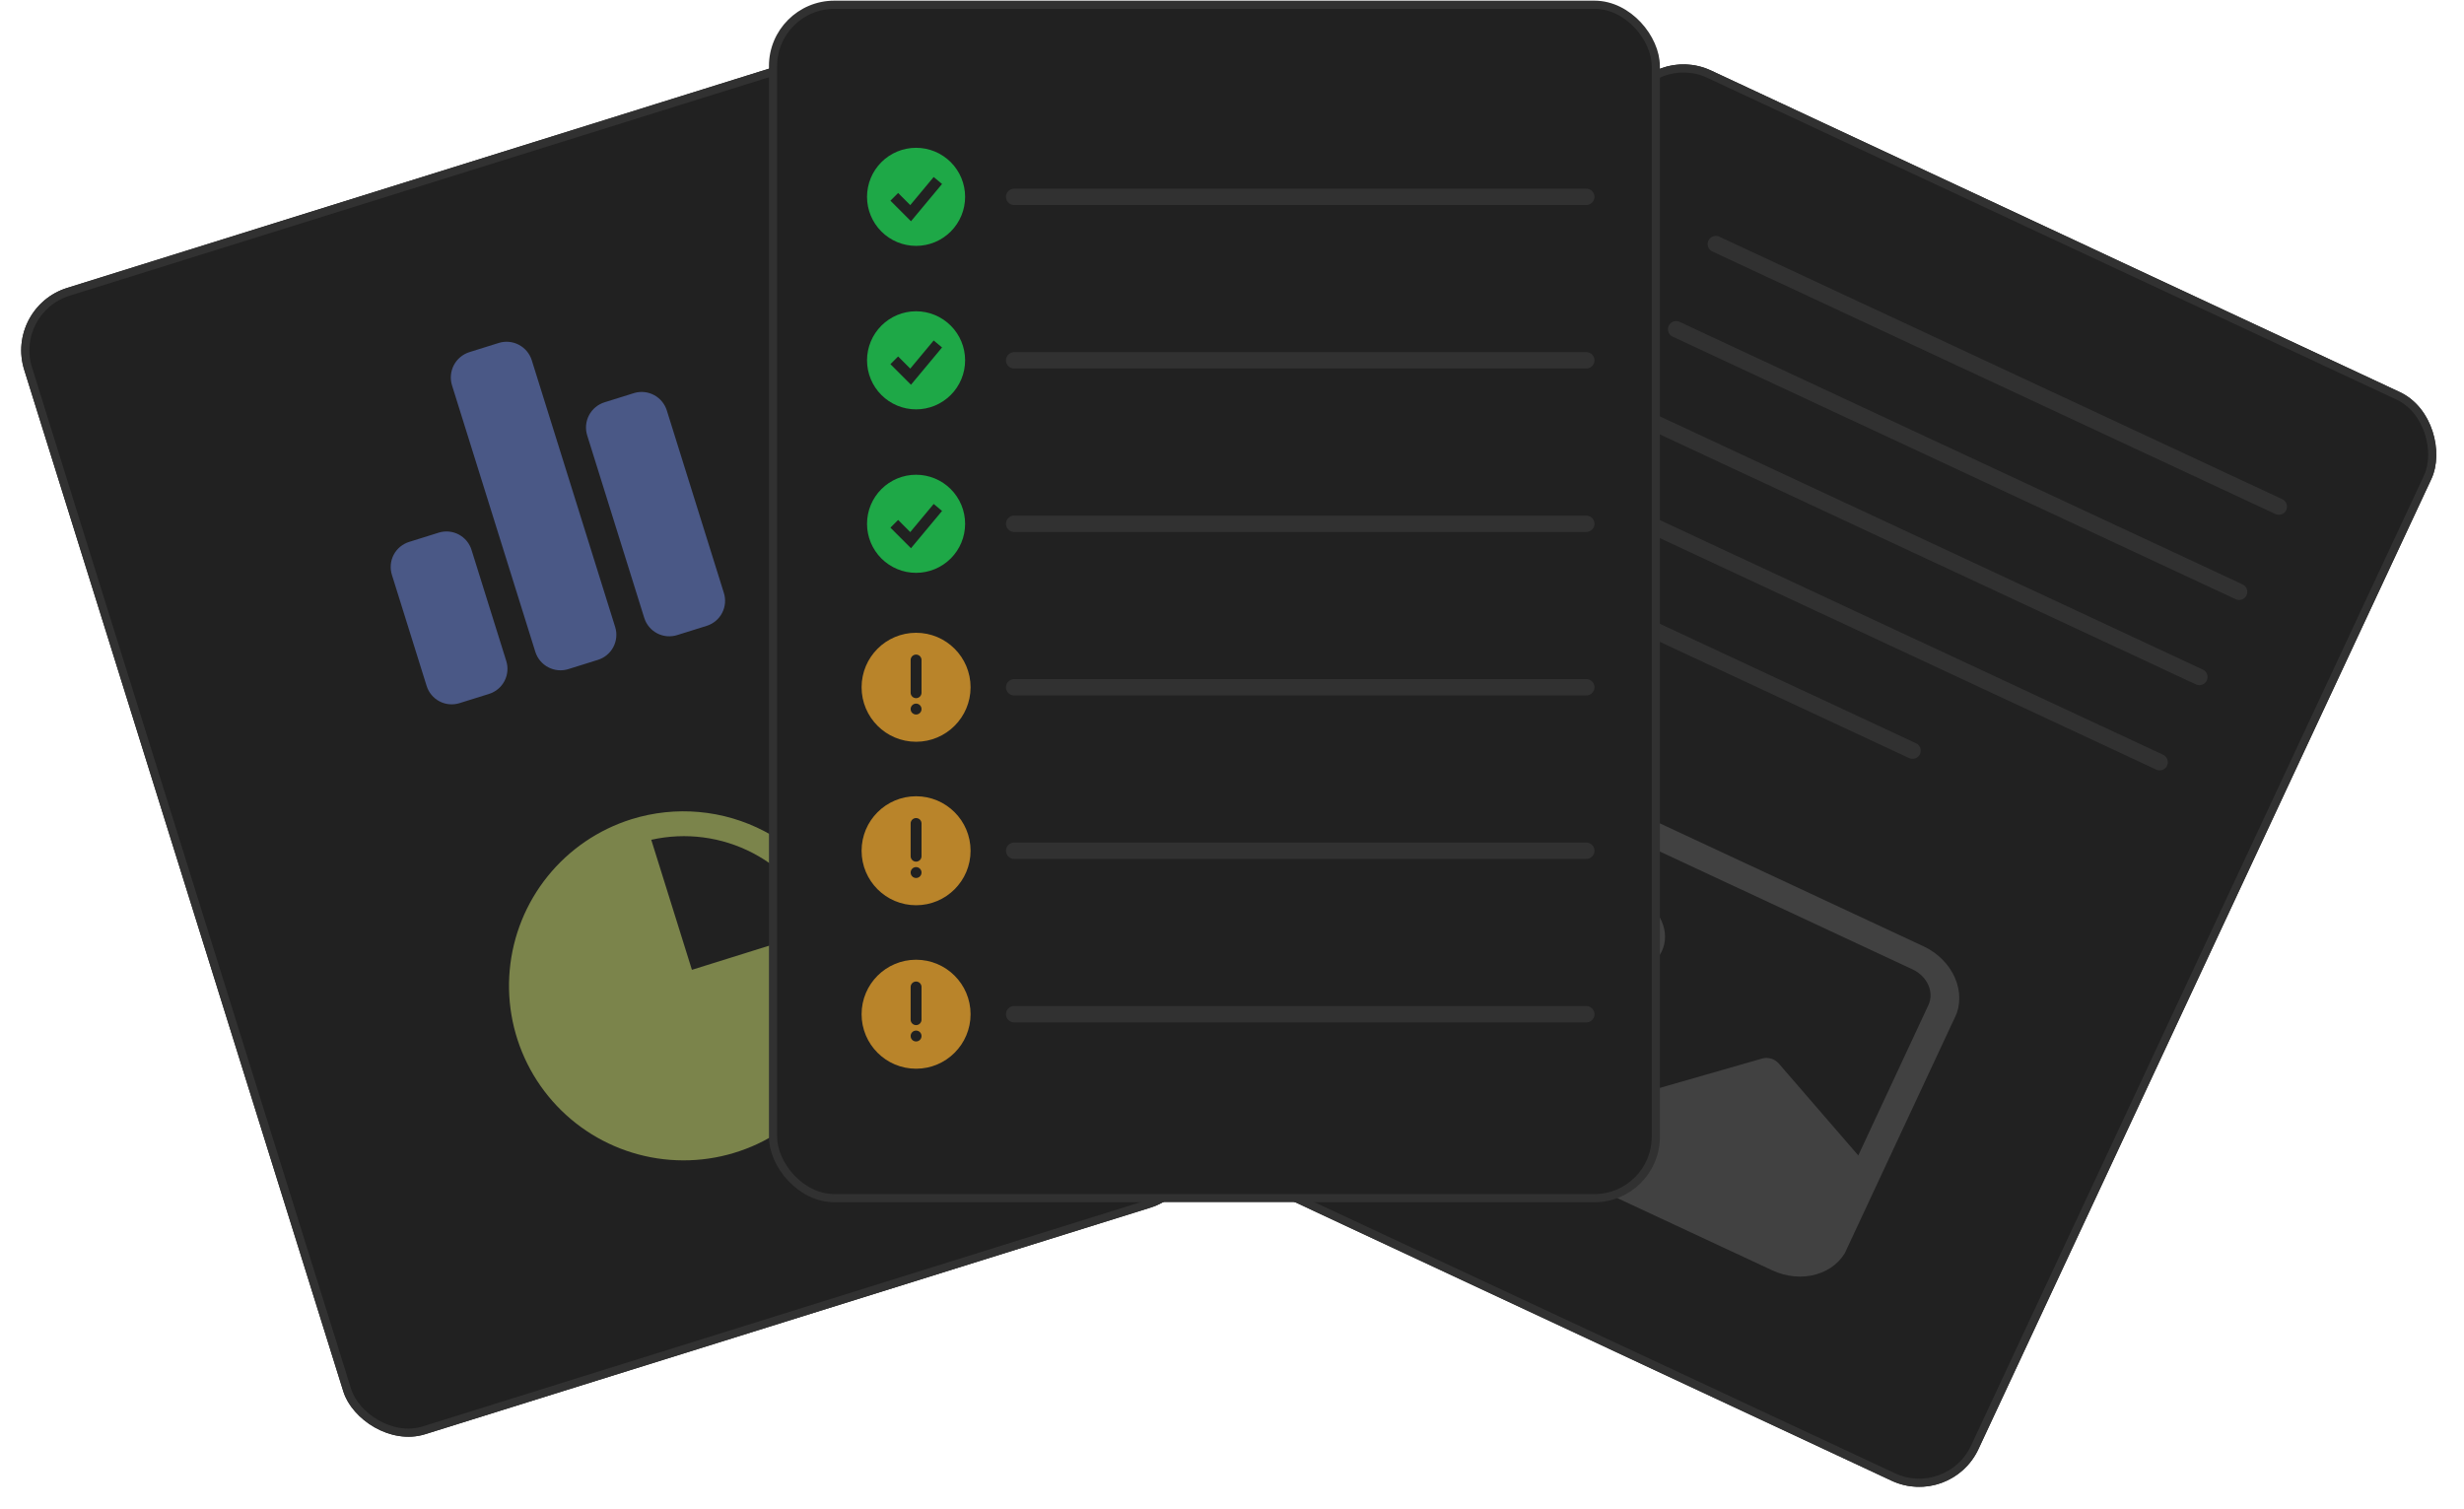 <svg xmlns="http://www.w3.org/2000/svg" width="467" height="286" viewBox="0 0 467 286" fill="none"><g clip-path="url(#clip0_86_297)"><rect width="168.855" height="227.723" rx="12.393" transform="matrix(0.954 -0.298 0.298 0.954 0.895 58.262)" fill="#212121"></rect><g clip-path="url(#clip1_86_297)"><path d="M89.376 104.245L95.954 125.283C96.347 126.541 96.225 127.904 95.613 129.072C95.001 130.24 93.951 131.117 92.693 131.51L87.118 133.253C86.493 133.453 85.836 133.527 85.183 133.472C84.53 133.416 83.894 133.232 83.313 132.93C82.731 132.628 82.215 132.214 81.794 131.711C81.373 131.209 81.056 130.628 80.86 130.002L74.282 108.964C74.082 108.337 74.008 107.677 74.064 107.021C74.121 106.365 74.308 105.727 74.613 105.144C74.918 104.561 75.336 104.045 75.843 103.625C76.349 103.204 76.934 102.889 77.564 102.697L83.139 100.953C83.765 100.757 84.423 100.686 85.076 100.746C85.729 100.805 86.364 100.993 86.943 101.299C87.523 101.605 88.037 102.023 88.454 102.529C88.872 103.034 89.185 103.617 89.376 104.245ZM100.787 68.282L116.592 118.83C116.787 119.456 116.857 120.114 116.797 120.767C116.738 121.419 116.549 122.054 116.244 122.633C115.938 123.213 115.52 123.726 115.015 124.144C114.51 124.562 113.927 124.875 113.3 125.067L107.725 126.81C106.464 127.204 105.098 127.084 103.926 126.475C102.754 125.866 101.87 124.818 101.467 123.559L85.663 73.011C85.276 71.745 85.403 70.377 86.017 69.204C86.631 68.031 87.683 67.147 88.944 66.744L94.52 65.001C95.786 64.605 97.158 64.728 98.333 65.344C99.508 65.959 100.391 67.016 100.787 68.282ZM126.383 77.795L137.199 112.387C137.592 113.645 137.47 115.008 136.858 116.176C136.247 117.344 135.196 118.221 133.938 118.614L128.363 120.357C127.739 120.558 127.081 120.633 126.428 120.577C125.774 120.522 125.138 120.338 124.557 120.036C123.975 119.734 123.459 119.319 123.038 118.816C122.617 118.314 122.3 117.732 122.105 117.106L111.29 82.514C111.094 81.888 111.023 81.228 111.082 80.574C111.141 79.919 111.328 79.283 111.632 78.701C111.937 78.119 112.354 77.603 112.858 77.182C113.362 76.761 113.944 76.443 114.571 76.247L120.27 74.465C121.522 74.118 122.86 74.271 124.001 74.892C125.142 75.514 125.996 76.555 126.383 77.795Z" fill="#4A5886"></path></g><g clip-path="url(#clip2_86_297)"><path d="M119.679 155.263C113.434 157.216 107.909 160.976 103.801 166.069C99.694 171.161 97.189 177.358 96.603 183.874C96.017 190.391 97.377 196.934 100.51 202.678C103.643 208.422 108.409 213.107 114.205 216.142C120.002 219.177 126.568 220.425 133.073 219.729C139.579 219.032 145.731 216.422 150.753 212.228C155.775 208.035 159.441 202.446 161.287 196.169C163.133 189.892 163.076 183.209 161.124 176.964C158.498 168.596 152.659 161.611 144.889 157.542C137.119 153.473 128.052 152.654 119.679 155.263ZM131.138 183.804L123.433 159.161C129.958 157.691 136.792 158.587 142.717 161.69C148.642 164.792 153.272 169.899 155.781 176.099L131.138 183.804Z" fill="#7B844B"></path></g></g><rect x="0.97" y="0.508" width="167.306" height="226.174" rx="11.618" transform="matrix(0.954 -0.298 0.298 0.954 0.787 58.575)" stroke="#313131" stroke-width="1.549"></rect><g clip-path="url(#clip3_86_297)"><rect width="168.855" height="227.723" rx="12.393" transform="matrix(0.906 0.423 -0.423 0.906 313.074 8.125)" fill="#212121"></rect><path d="M325.203 46.258L431.906 96.015" stroke="#313131" stroke-width="3.098" stroke-linecap="round"></path><path d="M317.676 62.404L424.379 112.161" stroke="#313131" stroke-width="3.098" stroke-linecap="round"></path><path d="M310.145 78.55L416.848 128.306" stroke="#313131" stroke-width="3.098" stroke-linecap="round"></path><path d="M302.617 94.696L409.32 144.452" stroke="#313131" stroke-width="3.098" stroke-linecap="round"></path><path d="M295.09 110.842L362.481 142.267" stroke="#313131" stroke-width="3.098" stroke-linecap="round"></path><g clip-path="url(#clip4_86_297)"><path d="M314.974 180.258C314.16 182.004 312.582 183.306 310.587 183.878C308.593 184.451 306.344 184.247 304.337 183.311C302.33 182.375 300.728 180.783 299.884 178.887C299.04 176.991 299.023 174.946 299.837 173.2C300.651 171.455 302.229 170.153 304.224 169.58C306.219 169.008 308.467 169.212 310.475 170.148C312.482 171.084 314.084 172.675 314.927 174.571C315.771 176.467 315.788 178.513 314.974 180.258Z" fill="#414141"></path><path d="M303.997 151.104C301.321 149.856 298.323 149.583 295.663 150.346C293.004 151.11 290.9 152.846 289.814 155.173L269.355 199.048C268.27 201.375 268.293 204.103 269.418 206.631C270.543 209.159 272.678 211.28 275.355 212.528L335.902 240.762C338.578 242.01 341.576 242.282 344.236 241.519C346.896 240.756 349 239.02 350.085 236.693L370.544 192.818C371.629 190.49 371.607 187.763 370.482 185.235C369.357 182.707 367.221 180.585 364.545 179.337L303.997 151.104ZM362.499 183.725C363.837 184.349 364.905 185.409 365.467 186.673C366.03 187.937 366.041 189.301 365.498 190.465L352.2 218.984L337.126 201.555C336.749 201.128 336.247 200.807 335.69 200.636C335.133 200.466 334.551 200.455 334.025 200.605L307.715 208.154L297.919 194.121C297.565 193.614 297.043 193.217 296.44 192.996C295.838 192.776 295.193 192.745 294.614 192.91L276.447 197.013L294.86 157.526C295.403 156.362 296.455 155.494 297.785 155.112C299.114 154.731 300.613 154.867 301.952 155.491L362.499 183.725Z" fill="#414141"></path></g></g><rect x="0.375" y="1.029" width="167.306" height="226.174" rx="11.618" transform="matrix(0.906 0.423 -0.423 0.906 313.544 8.063)" stroke="#313131" stroke-width="1.549"></rect><rect x="146.513" y="0.901" width="167.306" height="226.174" rx="11.618" fill="#212121"></rect><rect x="146.513" y="0.901" width="167.306" height="226.174" rx="11.618" stroke="#313131" stroke-width="1.549"></rect><path fill-rule="evenodd" clip-rule="evenodd" d="M173.623 46.6C174.844 46.6 176.052 46.36 177.18 45.893C178.308 45.426 179.332 44.741 180.195 43.878C181.058 43.015 181.743 41.99 182.21 40.862C182.677 39.735 182.918 38.526 182.918 37.306C182.918 36.085 182.677 34.876 182.21 33.748C181.743 32.621 181.058 31.596 180.195 30.733C179.332 29.87 178.308 29.185 177.18 28.718C176.052 28.251 174.844 28.011 173.623 28.011C171.158 28.011 168.794 28.99 167.051 30.733C165.307 32.476 164.328 34.84 164.328 37.306C164.328 39.771 165.307 42.135 167.051 43.878C168.794 45.621 171.158 46.6 173.623 46.6ZM173.383 41.065L178.547 34.868L176.961 33.546L172.52 38.874L170.222 36.575L168.762 38.036L171.86 41.134L172.659 41.933L173.383 41.065Z" fill="#1EA847"></path><path d="M192.211 37.306H300.65" stroke="#313131" stroke-width="3.098" stroke-linecap="round"></path><path fill-rule="evenodd" clip-rule="evenodd" d="M173.623 77.583C174.844 77.583 176.052 77.343 177.18 76.875C178.308 76.408 179.332 75.724 180.195 74.861C181.058 73.998 181.743 72.973 182.21 71.845C182.677 70.717 182.918 69.509 182.918 68.288C182.918 67.067 182.677 65.859 182.21 64.731C181.743 63.603 181.058 62.579 180.195 61.716C179.332 60.853 178.308 60.168 177.18 59.701C176.052 59.234 174.844 58.993 173.623 58.993C171.158 58.993 168.794 59.973 167.051 61.716C165.307 63.459 164.328 65.823 164.328 68.288C164.328 70.753 165.307 73.118 167.051 74.861C168.794 76.604 171.158 77.583 173.623 77.583ZM173.383 72.047L178.547 65.851L176.961 64.529L172.52 69.857L170.222 67.558L168.762 69.018L171.86 72.117L172.659 72.916L173.383 72.047Z" fill="#1EA847"></path><path d="M192.211 68.288H300.65" stroke="#313131" stroke-width="3.098" stroke-linecap="round"></path><path fill-rule="evenodd" clip-rule="evenodd" d="M173.623 108.566C174.844 108.566 176.052 108.326 177.18 107.858C178.308 107.391 179.332 106.707 180.195 105.844C181.058 104.981 181.743 103.956 182.21 102.828C182.677 101.7 182.918 100.492 182.918 99.271C182.918 98.051 182.677 96.842 182.21 95.714C181.743 94.587 181.058 93.562 180.195 92.699C179.332 91.836 178.308 91.151 177.18 90.684C176.052 90.217 174.844 89.976 173.623 89.976C171.158 89.976 168.794 90.956 167.051 92.699C165.307 94.442 164.328 96.806 164.328 99.271C164.328 101.736 165.307 104.1 167.051 105.844C168.794 107.587 171.158 108.566 173.623 108.566ZM173.383 103.03L178.547 96.834L176.961 95.512L172.52 100.84L170.222 98.541L168.762 100.001L171.86 103.1L172.659 103.899L173.383 103.03Z" fill="#1EA847"></path><path d="M192.211 99.271H300.65" stroke="#313131" stroke-width="3.098" stroke-linecap="round"></path><g clip-path="url(#clip5_86_297)"><path d="M173.624 119.926C179.328 119.926 183.952 124.549 183.952 130.253C183.952 135.957 179.328 140.581 173.624 140.581C167.921 140.581 163.297 135.957 163.297 130.253C163.297 124.549 167.921 119.926 173.624 119.926ZM173.624 133.351C173.351 133.351 173.088 133.46 172.894 133.654C172.7 133.848 172.592 134.11 172.592 134.384C172.592 134.658 172.7 134.921 172.894 135.114C173.088 135.308 173.351 135.417 173.624 135.417C173.898 135.417 174.161 135.308 174.355 135.114C174.548 134.921 174.657 134.658 174.657 134.384C174.657 134.11 174.548 133.848 174.355 133.654C174.161 133.46 173.898 133.351 173.624 133.351ZM173.624 124.057C173.371 124.057 173.127 124.15 172.938 124.318C172.749 124.486 172.628 124.717 172.599 124.969L172.592 125.089V131.286C172.592 131.549 172.693 131.802 172.873 131.994C173.054 132.185 173.301 132.3 173.564 132.316C173.827 132.331 174.085 132.246 174.287 132.077C174.489 131.908 174.619 131.668 174.65 131.407L174.657 131.286V125.089C174.657 124.815 174.548 124.553 174.355 124.359C174.161 124.165 173.898 124.057 173.624 124.057Z" fill="#B9842A"></path></g><path d="M192.211 130.254H300.65" stroke="#313131" stroke-width="3.098" stroke-linecap="round"></path><g clip-path="url(#clip6_86_297)"><path d="M173.624 150.909C179.328 150.909 183.952 155.532 183.952 161.236C183.952 166.94 179.328 171.564 173.624 171.564C167.921 171.564 163.297 166.94 163.297 161.236C163.297 155.532 167.921 150.909 173.624 150.909ZM173.624 164.335C173.351 164.335 173.088 164.443 172.894 164.637C172.7 164.831 172.592 165.094 172.592 165.367C172.592 165.641 172.7 165.904 172.894 166.098C173.088 166.291 173.351 166.4 173.624 166.4C173.898 166.4 174.161 166.291 174.355 166.098C174.548 165.904 174.657 165.641 174.657 165.367C174.657 165.094 174.548 164.831 174.355 164.637C174.161 164.443 173.898 164.335 173.624 164.335ZM173.624 155.04C173.371 155.04 173.127 155.133 172.938 155.301C172.749 155.469 172.628 155.701 172.599 155.952L172.592 156.073V162.269C172.592 162.532 172.693 162.786 172.873 162.977C173.054 163.168 173.301 163.284 173.564 163.299C173.827 163.314 174.085 163.229 174.287 163.06C174.489 162.891 174.619 162.651 174.65 162.39L174.657 162.269V156.073C174.657 155.799 174.548 155.536 174.355 155.342C174.161 155.149 173.898 155.04 173.624 155.04Z" fill="#B9842A"></path></g><path d="M192.211 161.236H300.65" stroke="#313131" stroke-width="3.098" stroke-linecap="round"></path><g clip-path="url(#clip7_86_297)"><path d="M173.624 181.892C179.328 181.892 183.952 186.515 183.952 192.219C183.952 197.923 179.328 202.547 173.624 202.547C167.921 202.547 163.297 197.923 163.297 192.219C163.297 186.515 167.921 181.892 173.624 181.892ZM173.624 195.318C173.351 195.318 173.088 195.426 172.894 195.62C172.7 195.814 172.592 196.077 172.592 196.35C172.592 196.624 172.7 196.887 172.894 197.081C173.088 197.274 173.351 197.383 173.624 197.383C173.898 197.383 174.161 197.274 174.355 197.081C174.548 196.887 174.657 196.624 174.657 196.35C174.657 196.077 174.548 195.814 174.355 195.62C174.161 195.426 173.898 195.318 173.624 195.318ZM173.624 186.023C173.371 186.023 173.127 186.116 172.938 186.284C172.749 186.452 172.628 186.684 172.599 186.935L172.592 187.056V193.252C172.592 193.515 172.693 193.769 172.873 193.96C173.054 194.151 173.301 194.267 173.564 194.282C173.827 194.297 174.085 194.212 174.287 194.043C174.489 193.874 174.619 193.634 174.65 193.373L174.657 193.252V187.056C174.657 186.782 174.548 186.519 174.355 186.325C174.161 186.132 173.898 186.023 173.624 186.023Z" fill="#B9842A"></path></g><path d="M192.211 192.219H300.65" stroke="#313131" stroke-width="3.098" stroke-linecap="round"></path><defs><clipPath id="clip0_86_297"><rect width="168.855" height="227.723" rx="12.393" transform="matrix(0.954 -0.298 0.298 0.954 0.895 58.262)" fill="white"></rect></clipPath><clipPath id="clip1_86_297"><rect width="77.457" height="77.457" fill="white" transform="matrix(0.954 -0.298 0.298 0.954 52.602 70.499)"></rect></clipPath><clipPath id="clip2_86_297"><rect width="77.457" height="77.457" fill="white" transform="matrix(0.954 -0.298 0.298 0.954 81.031 161.43)"></rect></clipPath><clipPath id="clip3_86_297"><rect width="168.855" height="227.723" rx="12.393" transform="matrix(0.906 0.423 -0.423 0.906 313.074 8.125)" fill="white"></rect></clipPath><clipPath id="clip4_86_297"><rect width="89.075" height="77.457" fill="white" transform="matrix(0.906 0.423 -0.423 0.906 295.941 142.006)"></rect></clipPath><clipPath id="clip5_86_297"><rect width="24.786" height="24.786" fill="white" transform="translate(161.23 117.86)"></rect></clipPath><clipPath id="clip6_86_297"><rect width="24.786" height="24.786" fill="white" transform="translate(161.23 148.843)"></rect></clipPath><clipPath id="clip7_86_297"><rect width="24.786" height="24.786" fill="white" transform="translate(161.23 179.826)"></rect></clipPath></defs></svg>